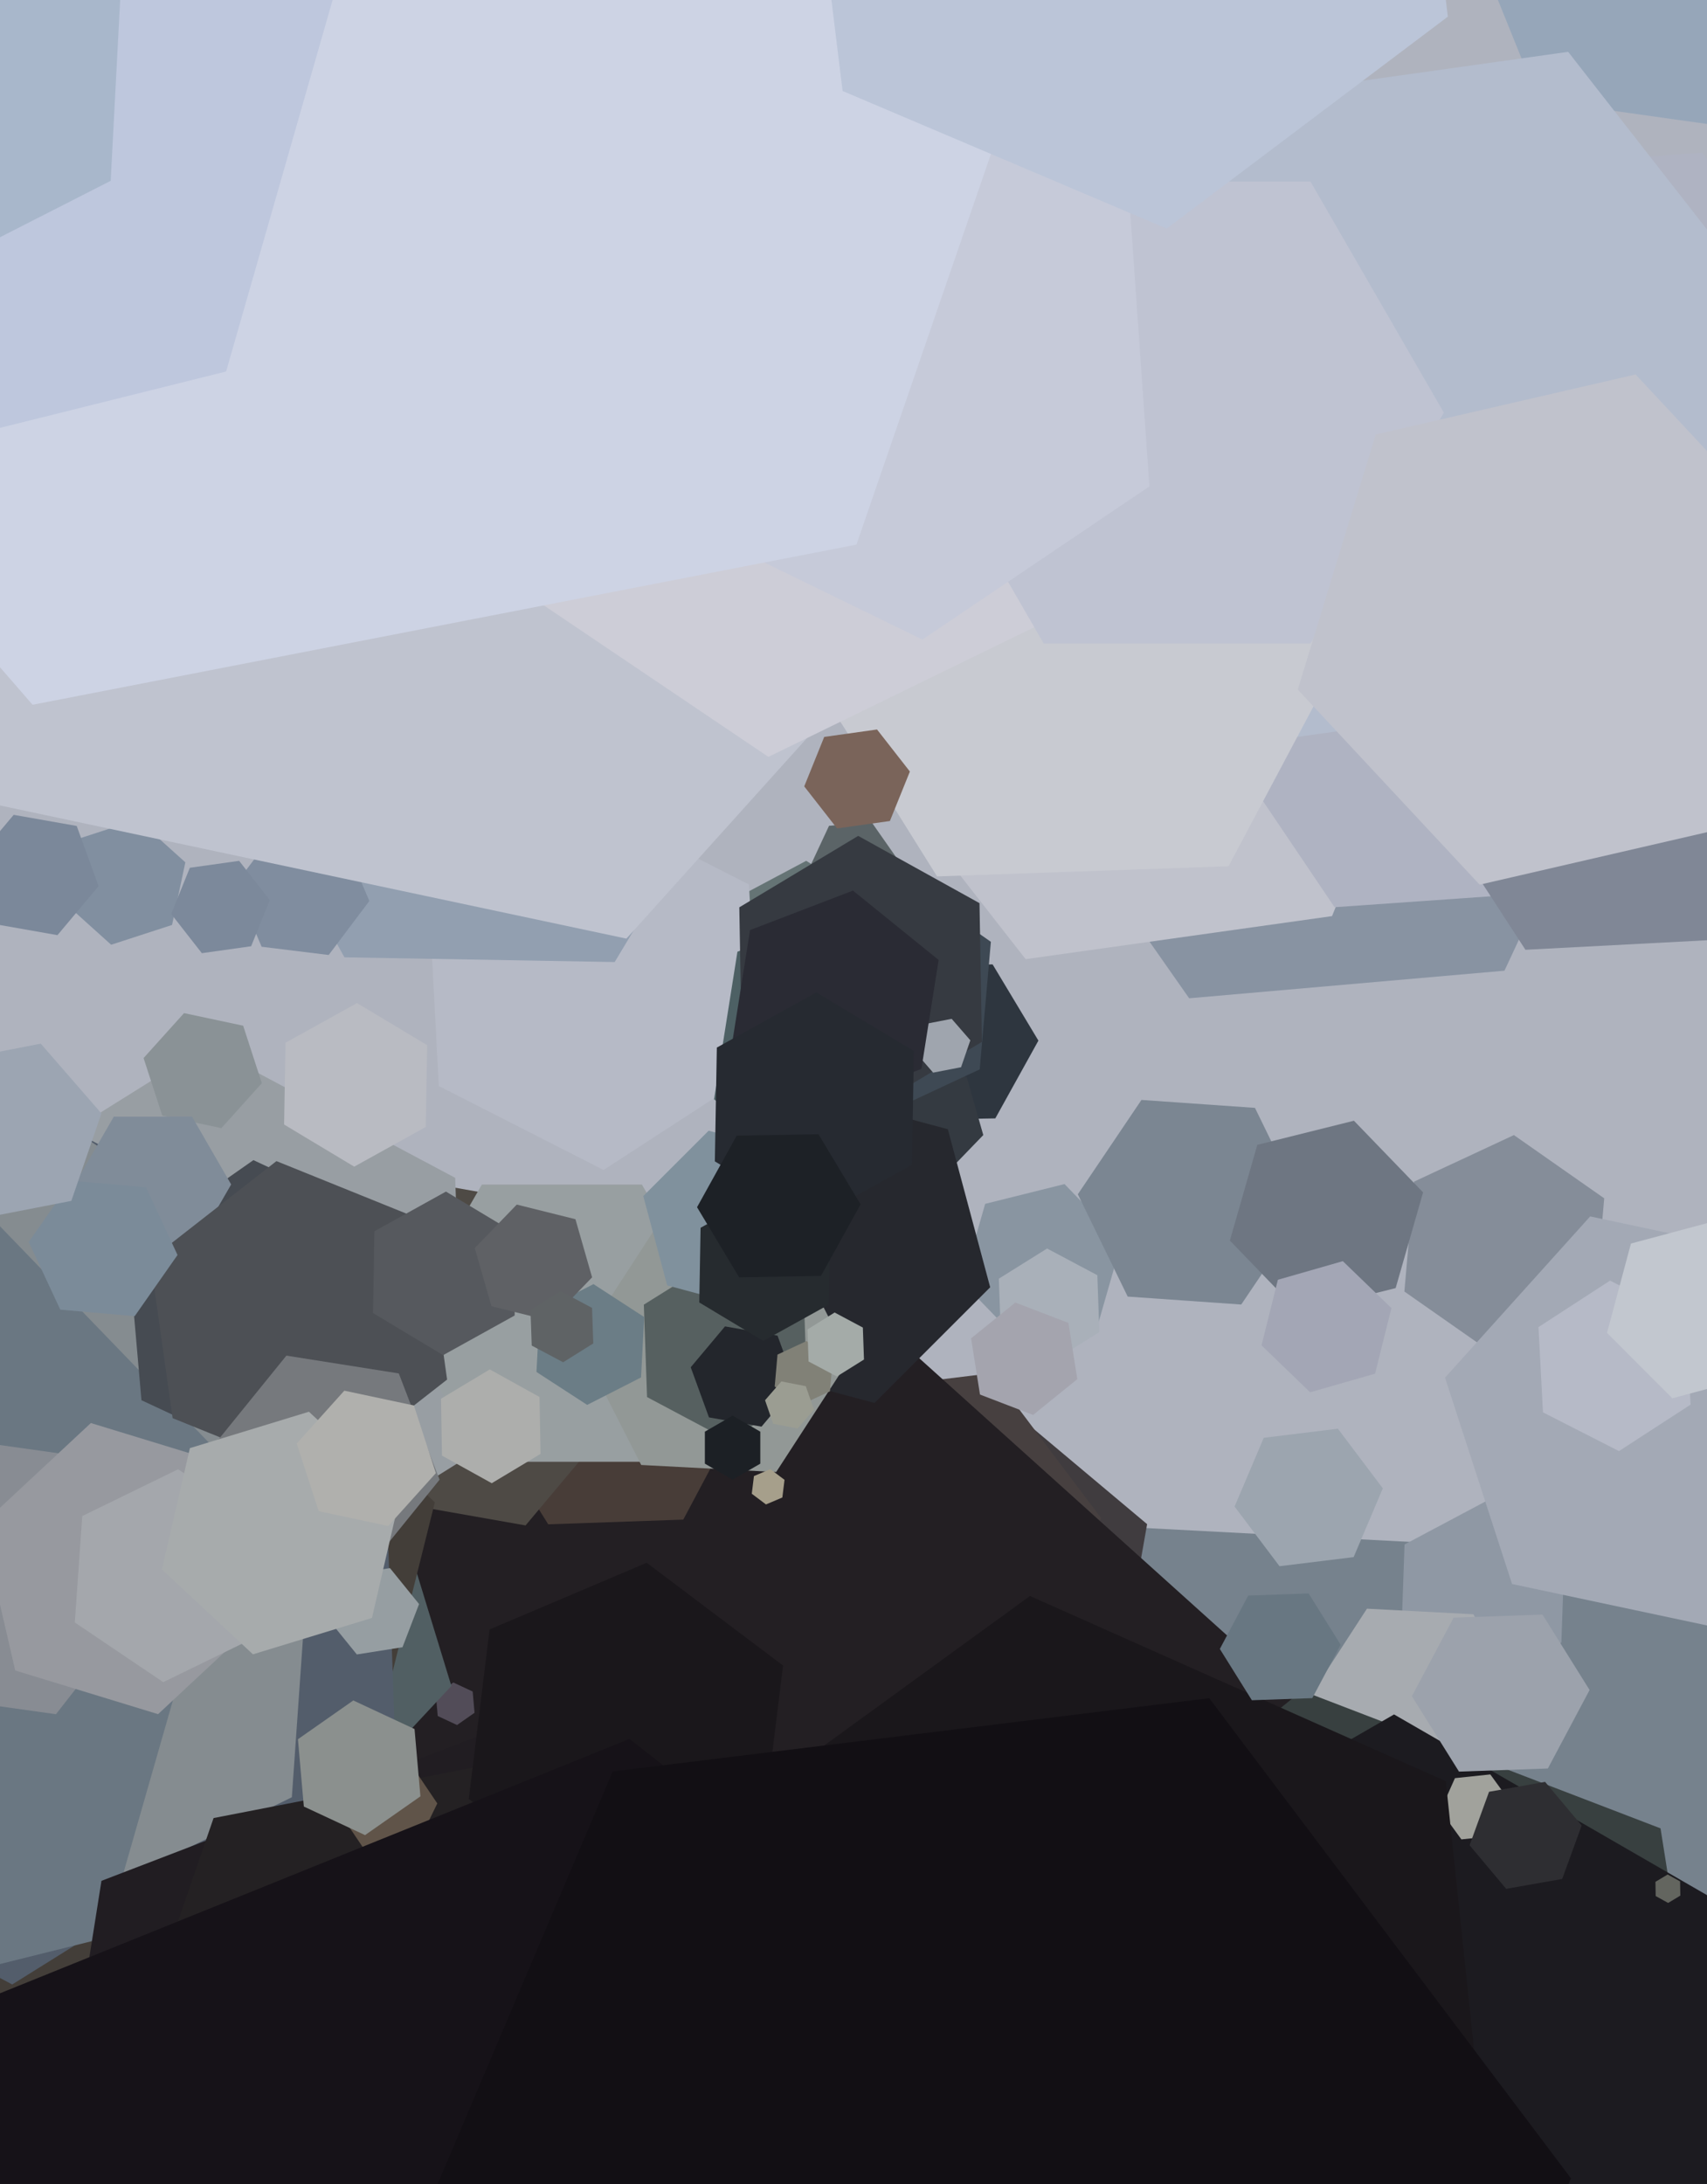 <svg xmlns="http://www.w3.org/2000/svg" width="480px" height="614px">
  <rect width="480" height="614" fill="rgb(118,130,141)"/>
  <polygon points="667.433,88.667 441.952,435.877 28.519,414.21 -159.433,45.333 66.048,-301.877 479.481,-280.21" fill="rgb(175,179,190)"/>
  <polygon points="312.665,484.639 259.102,504.134 215.438,467.495 225.335,411.361 278.898,391.866 322.562,428.505" fill="rgb(64,60,63)"/>
  <polygon points="289.693,473.73 239.073,479.946 208.38,439.215 228.307,392.27 278.927,386.054 309.62,426.785" fill="rgb(71,64,64)"/>
  <polygon points="242.961,272.598 225.302,281.988 208.341,271.389 209.039,251.402 226.698,242.012 243.659,252.611" fill="rgb(101,116,117)"/>
  <polygon points="364.796,809.702 93.745,897.772 -118.051,707.07 -58.796,428.298 212.255,340.228 424.051,530.93" fill="rgb(35,31,35)"/>
  <polygon points="48.377,260.044 31.258,265.607 17.881,253.562 21.623,235.956 38.742,230.393 52.119,242.438" fill="rgb(129,143,160)"/>
  <polygon points="213.332,300.608 169.721,328.929 123.389,305.321 120.668,253.392 164.279,225.071 210.611,248.679" fill="rgb(182,186,198)"/>
  <polygon points="192.137,427.226 154.16,428.552 134.023,396.326 151.863,362.774 189.84,361.448 209.977,393.674" fill="rgb(72,61,56)"/>
  <polygon points="272.64,320.431 233.43,335.483 200.79,309.051 207.36,267.569 246.57,252.517 279.21,278.949" fill="rgb(77,96,100)"/>
  <polygon points="246.883,251.83 234.929,252.876 228.046,243.046 233.117,232.17 245.071,231.124 251.954,240.954" fill="rgb(91,100,103)"/>
  <polygon points="133.438,481.536 128.523,484.977 123.085,482.441 122.562,476.464 127.477,473.023 132.915,475.559" fill="rgb(82,76,88)"/>
  <polygon points="181.21,389.03 147.785,428.864 96.575,419.834 78.79,370.97 112.215,331.136 163.425,340.166" fill="rgb(78,74,69)"/>
  <polygon points="126.924,473.994 45.085,561.757 -71.84,534.762 -106.924,420.006 -25.085,332.243 91.84,359.238" fill="rgb(81,95,99)"/>
  <polygon points="439.049,461.778 416.093,473.984 394.043,460.206 394.951,434.222 417.907,422.016 439.957,435.794" fill="rgb(143,152,164)"/>
  <polygon points="279.876,314.429 254.88,314.865 242.004,293.436 254.124,271.571 279.12,271.135 291.996,292.564" fill="rgb(46,54,63)"/>
  <polygon points="130.753,410.088 63.757,451.952 -5.996,414.864 -8.753,335.912 58.243,294.048 127.996,331.136" fill="rgb(152,158,163)"/>
  <polygon points="308.977,371.545 286.66,377.109 270.683,360.564 277.023,338.455 299.34,332.891 315.317,349.436" fill="rgb(137,149,161)"/>
  <polygon points="514.504,-4.902 483.105,35.286 432.601,28.189 413.496,-19.098 444.895,-59.286 495.399,-52.189" fill="rgb(150,166,185)"/>
  <polygon points="276.495,319.113 264.686,331.341 248.191,327.229 243.505,310.887 255.314,298.659 271.809,302.771" fill="rgb(52,58,65)"/>
  <polygon points="278.433,361.906 245.906,394.433 201.473,382.527 189.567,338.094 222.094,305.567 266.527,317.473" fill="rgb(38,40,46)"/>
  <polygon points="427.959,480.57 411.62,505.73 381.661,504.16 368.041,477.43 384.38,452.27 414.339,453.84" fill="rgb(167,171,176)"/>
  <polygon points="92.759,540.748 -24.514,574.376 -112.274,489.628 -82.759,371.252 34.514,337.624 122.274,422.372" fill="rgb(67,62,57)"/>
  <polygon points="275.489,300.649 242.862,315.863 213.373,295.214 216.511,259.351 249.138,244.137 278.627,264.786" fill="rgb(62,73,84)"/>
  <polygon points="203.0,372.0 180.5,410.971 135.5,410.971 113.0,372.0 135.5,333.029 180.5,333.029" fill="rgb(152,159,161)"/>
  <polygon points="238.948,381.989 218.252,413.858 180.304,411.869 163.052,378.011 183.748,346.142 221.696,348.131" fill="rgb(146,152,150)"/>
  <polygon points="111.134,490.623 3.432,557.923 -108.702,498.3 -113.134,371.377 -5.432,304.077 106.702,363.7" fill="rgb(83,93,107)"/>
  <polygon points="82.065,505.287 -43.766,566.659 -159.831,488.372 -150.065,348.713 -24.234,287.341 91.831,365.628" fill="rgb(133,140,144)"/>
  <polygon points="483.827,620.704 399.895,688.67 299.068,649.967 282.173,543.296 366.105,475.33 466.932,514.033" fill="rgb(56,64,64)"/>
  <polygon points="226.957,391.206 204.907,404.984 181.951,392.778 181.043,366.794 203.093,353.016 226.049,365.222" fill="rgb(86,96,96)"/>
  <polygon points="448.394,367.781 420.298,380.882 394.904,363.101 397.606,332.219 425.702,319.118 451.096,336.899" fill="rgb(133,141,153)"/>
  <polygon points="276.11,292.908 242.681,312.994 208.57,294.086 207.89,255.092 241.319,235.006 275.43,253.914" fill="rgb(54,58,65)"/>
  <polygon points="489.861,651.5 392.0,708.0 294.139,651.5 294.139,538.5 392.0,482.0 489.861,538.5" fill="rgb(28,27,32)"/>
  <polygon points="270.248,300.038 262.395,301.564 257.147,295.526 259.752,287.962 267.605,286.436 272.853,292.474" fill="rgb(159,165,174)"/>
  <polygon points="29.474,544.83 -102.487,577.732 -196.96,479.901 -159.474,349.17 -27.513,316.268 66.96,414.099" fill="rgb(106,119,130)"/>
  <polygon points="420.878,516.09 410.933,517.135 405.055,509.045 409.122,499.91 419.067,498.865 424.945,506.955" fill="rgb(161,162,156)"/>
  <polygon points="435.248,497.201 410.263,498.074 397.015,476.872 408.752,454.799 433.737,453.926 446.985,475.128" fill="rgb(156,162,172)"/>
  <polygon points="73.629,304.534 62.253,317.168 45.625,313.633 40.371,297.466 51.747,284.832 68.375,288.367" fill="rgb(138,146,150)"/>
  <polygon points="113.971,387.173 78.748,411.836 39.776,393.664 36.029,350.827 71.252,326.164 110.224,344.336" fill="rgb(70,75,82)"/>
  <polygon points="41.591,448.845 15.733,481.942 -25.858,476.096 -41.591,437.155 -15.733,404.058 25.858,409.904" fill="rgb(136,140,147)"/>
  <polygon points="211.988,205.326 172.846,270.471 96.857,269.145 60.012,202.674 99.154,137.529 175.143,138.855" fill="rgb(146,159,176)"/>
  <polygon points="423.048,272.905 334.387,280.661 283.339,207.757 320.952,127.095 409.613,119.339 460.661,192.243" fill="rgb(136,147,162)"/>
  <polygon points="223.772,389.605 214.13,401.095 199.358,398.491 194.228,384.395 203.87,372.905 218.642,375.509" fill="rgb(35,38,44)"/>
  <polygon points="419.934,628.062 316.38,703.299 199.446,651.237 186.066,523.938 289.62,448.701 406.554,500.763" fill="rgb(26,23,27)"/>
  <polygon points="151.994,408.757 138.279,416.998 124.285,409.241 124.006,393.243 137.721,385.002 151.715,392.759" fill="rgb(173,174,172)"/>
  <polygon points="103.858,253.316 92.424,268.49 73.566,266.174 66.142,248.684 77.576,233.51 96.434,235.826" fill="rgb(128,141,159)"/>
  <polygon points="472.498,532.939 469.07,534.999 465.571,533.06 465.502,529.061 468.93,527.001 472.429,528.94" fill="rgb(99,101,95)"/>
  <polygon points="219.993,421.009 215.391,422.963 211.397,419.954 212.007,414.991 216.609,413.037 220.603,416.046" fill="rgb(166,159,139)"/>
  <polygon points="241.469,701.217 113.568,750.313 7.099,664.096 28.531,528.783 156.432,479.687 262.901,565.904" fill="rgb(33,29,34)"/>
  <polygon points="231.114,349.729 212.729,368.114 187.615,361.385 180.886,336.271 199.271,317.886 224.385,324.615" fill="rgb(128,145,157)"/>
  <polygon points="65.0,333.0 54.0,352.053 32,352.053 21.0,333.0 32,313.947 54.0,313.947" fill="rgb(128,140,153)"/>
  <polygon points="374.563,257.557 288.409,269.665 234.847,201.108 267.437,120.443 353.591,108.335 407.153,176.892" fill="rgb(192,194,204)"/>
  <polygon points="125.723,387.857 90.263,415.562 48.54,398.705 42.277,354.143 77.737,326.438 119.46,343.295" fill="rgb(77,80,85)"/>
  <polygon points="328.04,95.196 176.147,263.89 -45.893,216.694 -116.04,0.804 35.853,-167.89 257.893,-120.694" fill="rgb(191,195,207)"/>
  <polygon points="231.944,708.867 103.351,733.863 17.407,634.996 60.056,511.133 188.649,486.137 274.593,585.004" fill="rgb(36,33,35)"/>
  <polygon points="259.092,300.509 230.151,311.618 206.059,292.109 210.908,261.491 239.849,250.382 263.941,269.891" fill="rgb(42,43,52)"/>
  <polygon points="309.127,374.512 295.558,382.99 281.431,375.479 280.873,359.488 294.442,351.01 308.569,358.521" fill="rgb(169,176,185)"/>
  <polygon points="113.181,463.103 100.341,465.137 92.16,455.034 96.819,442.897 109.659,440.863 117.84,450.966" fill="rgb(150,158,162)"/>
  <polygon points="492.985,246.826 375.272,255.058 309.287,157.231 361.015,51.174 478.728,42.942 544.713,140.769" fill="rgb(175,179,194)"/>
  <polygon points="366.922,340.232 349.028,366.761 317.106,364.529 303.078,335.768 320.972,309.239 352.894,311.471" fill="rgb(123,134,146)"/>
  <polygon points="439.285,528.257 423.528,531.035 413.243,518.778 418.715,503.743 434.472,500.965 444.757,513.222" fill="rgb(46,46,50)"/>
  <polygon points="75.165,453.28 44.448,481.924 4.283,469.644 -5.165,428.72 25.552,400.076 65.717,412.356" fill="rgb(151,153,159)"/>
  <polygon points="27.727,249.126 16.156,262.914 -1.57,259.789 -7.727,242.874 3.844,229.086 21.57,232.211" fill="rgb(123,136,154)"/>
  <polygon points="119.715,316.846 99.599,327.996 79.884,316.151 80.285,293.154 100.401,282.004 120.116,293.849" fill="rgb(185,187,194)"/>
  <polygon points="492.857,263.675 428.945,267.024 394.088,213.35 423.143,156.325 487.055,152.976 521.912,206.65" fill="rgb(128,135,150)"/>
  <polygon points="233.372,391.162 225.216,394.966 217.843,389.804 218.628,380.838 226.784,377.034 234.157,382.196" fill="rgb(129,129,119)"/>
  <polygon points="466.029,192.953 363.041,207.427 299.012,125.474 337.971,29.047 440.959,14.573 504.988,96.526" fill="rgb(179,188,205)"/>
  <polygon points="345.453,243.54 263.503,246.402 220.05,176.862 258.547,104.46 340.497,101.598 383.95,171.138" fill="rgb(200,202,209)"/>
  <polygon points="70.619,266.032 56.756,267.981 48.136,256.948 53.381,243.968 67.244,242.019 75.864,253.052" fill="rgb(124,137,155)"/>
  <polygon points="380.638,437.771 359.795,440.331 347.157,423.559 355.362,404.229 376.205,401.669 388.843,418.441" fill="rgb(156,165,175)"/>
  <polygon points="392.45,362.142 365.282,368.915 345.832,348.774 353.55,321.858 380.718,315.085 400.168,335.226" fill="rgb(110,118,130)"/>
  <polygon points="180.257,387.259 165.11,394.977 150.853,385.718 151.743,368.741 166.89,361.023 181.147,370.282" fill="rgb(107,125,134)"/>
  <polygon points="233.001,366.816 214.633,376.997 196.633,366.181 196.999,345.184 215.367,335.003 233.367,345.819" fill="rgb(38,43,47)"/>
  <polygon points="123.606,416.006 103.468,440.875 71.862,435.869 60.394,405.994 80.532,381.125 112.138,386.131" fill="rgb(118,121,125)"/>
  <polygon points="228.871,396.336 224.279,401.619 217.408,400.283 215.129,393.664 219.721,388.381 226.592,389.717" fill="rgb(155,157,146)"/>
  <polygon points="292.468,175.531 216.071,212.793 145.603,165.262 151.532,80.469 227.929,43.207 298.397,90.738" fill="rgb(205,205,215)"/>
  <polygon points="406.0,116.0 368.5,180.952 293.5,180.952 256.0,116 293.5,51.048 368.5,51.048" fill="rgb(191,195,210)"/>
  <polygon points="144.715,369.846 124.599,380.996 104.884,369.151 105.285,346.154 125.401,335.004 145.116,346.849" fill="rgb(86,89,94)"/>
  <polygon points="323.207,136.755 259.371,179.812 190.164,146.058 184.793,69.245 248.629,26.188 317.836,59.942" fill="rgb(198,202,217)"/>
  <polygon points="49.92,352.83 37.875,370.032 16.955,368.202 8.08,349.17 20.125,331.968 41.045,333.798" fill="rgb(123,139,153)"/>
  <polygon points="240.83,153.111 9.166,198.142 -145.664,20.031 -68.83,-203.111 162.834,-248.142 317.664,-70.031" fill="rgb(205,211,228)"/>
  <polygon points="213.794,411.5 206.0,416.0 198.206,411.5 198.206,402.5 206.0,398.0 213.794,402.5" fill="rgb(28,32,37)"/>
  <polygon points="214.335,515.887 170.15,534.642 131.816,505.755 137.665,458.113 181.85,439.358 220.184,468.245" fill="rgb(26,23,27)"/>
  <polygon points="63.58,104.443 -48.974,132.506 -129.554,49.063 -97.58,-62.443 14.974,-90.506 95.554,-7.063" fill="rgb(190,199,221)"/>
  <polygon points="256.429,327.481 228.442,342.995 201.012,326.514 201.571,294.519 229.558,279.005 256.988,295.486" fill="rgb(38,42,49)"/>
  <polygon points="250.235,230.82 235.381,232.908 226.146,221.088 231.765,207.18 246.619,205.092 255.854,216.912" fill="rgb(122,100,90)"/>
  <polygon points="230.846,358.715 207.849,359.116 196.004,339.401 207.154,319.285 230.151,318.884 241.996,338.599" fill="rgb(29,33,38)"/>
  <polygon points="489.15,231.852 416.072,248.723 364.922,193.871 386.85,122.148 459.928,105.277 511.078,160.129" fill="rgb(192,194,204)"/>
  <polygon points="302.937,387.734 290.503,397.803 275.566,392.069 273.063,376.266 285.497,366.197 300.434,371.931" fill="rgb(164,164,174)"/>
  <polygon points="72.871,459.776 45.907,472.927 21.036,456.151 23.129,426.224 50.093,413.073 74.964,429.849" fill="rgb(164,167,172)"/>
  <polygon points="166.495,359.113 154.686,371.341 138.191,367.229 133.505,350.887 145.314,338.659 161.809,342.771" fill="rgb(95,97,101)"/>
  <polygon points="386.667,386.199 368.403,391.436 354.736,378.237 359.333,359.801 377.597,354.564 391.264,367.763" fill="rgb(163,166,181)"/>
  <polygon points="166.829,377.695 158.349,382.994 149.52,378.299 149.171,368.305 157.651,363.006 166.48,367.701" fill="rgb(95,99,101)"/>
  <polygon points="20.058,337.622 -5.465,342.583 -22.522,322.961 -14.058,298.378 11.465,293.417 28.522,313.039" fill="rgb(156,165,178)"/>
  <polygon points="31.126,50.839 -45.501,89.882 -117.627,43.043 -113.126,-42.839 -36.499,-81.882 35.627,-35.043" fill="rgb(168,183,203)"/>
  <polygon points="116.829,519.607 102.863,520.583 95.034,508.977 101.171,496.393 115.137,495.417 122.966,507.023" fill="rgb(96,84,73)"/>
  <polygon points="104.597,454.87 71.127,465.103 45.529,441.233 53.403,407.13 86.873,396.897 112.471,420.767" fill="rgb(167,171,172)"/>
  <polygon points="302.874,800.438 123,873.112 -29.874,753.674 -2.874,561.562 177,488.888 329.874,608.326" fill="rgb(22,18,24)"/>
  <polygon points="369.009,477.417 352.019,478.01 343.01,463.593 350.991,448.583 367.981,447.99 376.99,462.407" fill="rgb(104,119,130)"/>
  <polygon points="525.667,412.683 484.85,458.014 425.183,445.332 406.333,387.317 447.15,341.986 506.817,354.668" fill="rgb(163,169,181)"/>
  <polygon points="475.384,394.896 455.256,407.967 433.872,397.071 432.616,373.104 452.744,360.033 474.128,370.929" fill="rgb(182,186,199)"/>
  <polygon points="118.22,505.03 102.656,515.928 85.436,507.898 83.78,488.97 99.344,478.072 116.564,486.102" fill="rgb(139,144,142)"/>
  <polygon points="375.707,767.969 207.966,788.565 106.26,653.596 172.293,498.031 340.034,477.435 441.74,612.404" fill="rgb(18,15,20)"/>
  <polygon points="242.947,382.225 235.314,386.995 227.368,382.769 227.053,373.775 234.686,369.005 242.632,373.231" fill="rgb(164,171,168)"/>
  <polygon points="122.563,414.158 109.18,429.021 89.617,424.863 83.437,405.842 96.82,390.979 116.383,395.137" fill="rgb(176,176,173)"/>
  <polygon points="495.385,386.385 470.271,393.114 451.886,374.729 458.615,349.615 483.729,342.886 502.114,361.271" fill="rgb(194,199,207)"/>
  <polygon points="407.13,4.682 328.065,64.262 236.935,25.58 224.87,-72.682 303.935,-132.262 395.065,-93.58" fill="rgb(187,197,216)"/>
</svg>